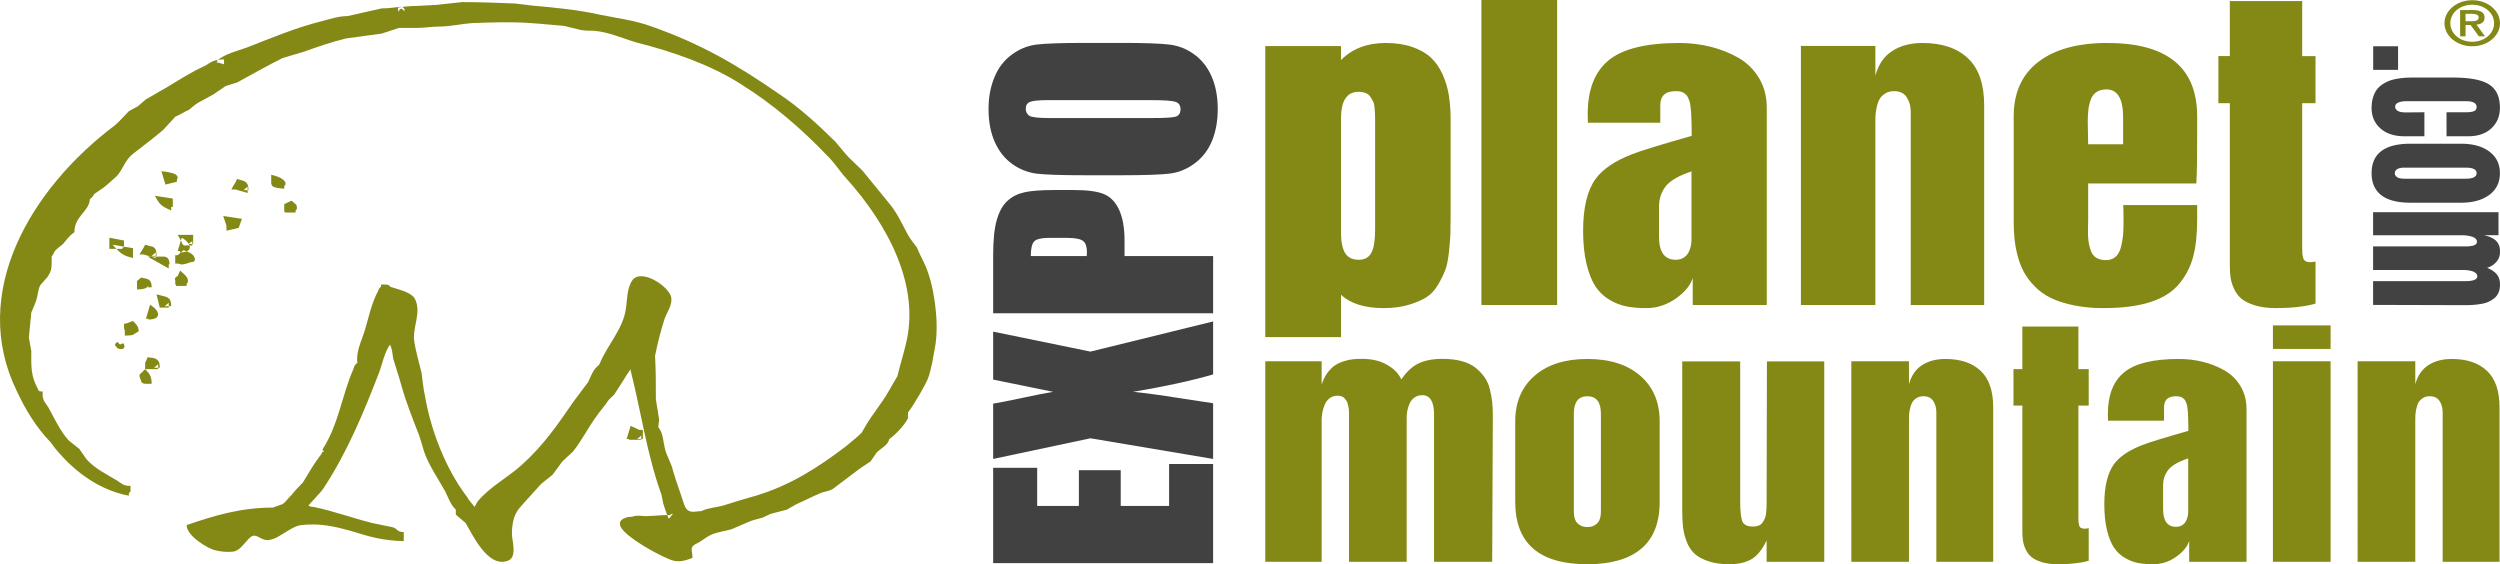 <?xml version="1.0" encoding="UTF-8" standalone="no"?>
<svg
   width="221.542"
   height="50"
   viewBox="0 0 221.542 50"
   version="1.1"
   id="svg24"
   xmlns="http://www.w3.org/2000/svg"
   xmlns:svg="http://www.w3.org/2000/svg">
  <defs
     id="defs28" />
  <g
     fill="none"
     fill-rule="evenodd"
     id="g1200"
     style="display:inline"
     transform="translate(-0.001)">
    <path
       d="m 55.528,38.91 0.36,-1.178 c 0.217,0.124 0.433,0.185 0.649,0.31 0,0 0,0.062 0.432,0.062 v 0.805 h -0.505 l 0.36,-0.31 v 0.372 h -1.08 V 38.909 H 55.528 Z M 26.196,18.834 H 25.259 V 18.772 H 25.188 V 18.09 l 0.648,-0.31 0.432,0.372 c 0,0.062 0.145,0.372 -0.072,0.496 z m -1.008,-2.107 c -0.505,-0.061 -0.649,-0.061 -0.793,-0.123 -0.145,0 -0.36,-0.125 -0.36,-0.434 v -0.681 c 0.287,0.061 1.008,0.247 1.224,0.62 0.073,0.123 0.073,0.309 -0.071,0.37 z m -4.685,0.062 c 0.288,-0.557 0.36,-0.557 0.505,-0.93 l 0.432,0.125 c 0.504,0.124 0.576,0.434 0.576,0.867 h -0.432 l 0.36,-0.31 V 17.1 l -1.08,-0.31 h -0.361 z m -0.432,3.656 v -0.434 l -0.289,-0.868 1.658,0.248 -0.288,0.806 z m -4.324,1.797 0.36,-1.177 c 0.793,0.433 1.153,1.3 -0.144,1.3 v -0.123 z m 1.297,-0.868 v 0.372 H 16.54 c -0.218,0.062 -0.433,-0.062 -0.433,-0.31 l -0.36,-0.62 h 1.37 v 0.806 h -0.434 l 0.36,-0.248 z m -0.793,0.806 c 0.289,0.062 0.865,0.31 0.937,0.558 0.144,0.247 0.144,0.495 -0.288,0.495 -0.36,0.124 -0.793,0.31 -1.082,0.124 H 15.53 v -0.744 h 0.217 z m 0.289,3.16 H 15.603 V 25.215 H 15.53 v -0.37 c -0.072,-0.125 0,-0.31 0.217,-0.373 l 0.216,-0.496 c 0.504,0.434 0.577,0.559 0.648,0.682 0.072,0.248 0.072,0.372 -0.071,0.495 v 0.186 z m -0.865,-9.232 -1.01,0.248 -0.36,-1.178 c 0.217,0 1.08,0.124 1.298,0.31 0.215,0.187 0.144,0.372 0.072,0.434 z m -0.721,10.719 v 0.433 h -0.793 l -0.289,-1.178 0.721,0.186 c 0.505,0.125 0.577,0.435 0.577,0.869 h -0.577 l 0.36,-0.31 z m 0.216,-8.179 c -0.865,-0.371 -1.01,-0.496 -1.442,-1.3 l 1.586,0.248 v 0.742 H 15.17 Z m -0.216,5.143 -1.874,-1.053 h 1.442 c 0.144,0 0.504,0.062 0.504,0.681 h -0.072 z m -2.018,4.46 0.36,-1.239 c 0.793,0.434 1.153,1.302 -0.144,1.302 v -0.062 h -0.216 z m 1.081,4.028 v 0.433 h -1.153 v -0.557 c 0.072,-0.124 0.072,-0.186 0.216,-0.496 l 0.504,0.062 c 0.505,0.124 0.577,0.434 0.577,0.867 h -0.505 z m -1.081,1.734 c -0.216,0 -0.433,-0.061 -0.433,-0.309 C 12.432,33.58 12.36,33.457 12.36,33.208 l 0.504,-0.496 c 0.432,0.434 0.576,0.682 0.576,1.301 z M 12.36,22.551 c 0.288,-0.495 0.36,-0.557 0.504,-0.867 l 0.432,0.124 c 0.505,0.061 0.576,0.372 0.576,0.867 H 13.44 l 0.36,-0.31 v 0.496 l -1.08,-0.31 z m 0.864,2.788 c -0.144,0.124 -0.36,0.31 -1.081,0.31 v -0.743 l 0.36,-0.31 0.289,0.062 c 0.504,0.062 0.648,0.31 0.648,0.805 h -0.504 z m -1.44,3.098 0.287,0.31 c 0.144,0.186 0.216,0.31 0.216,0.62 -0.144,0.062 -0.288,0.186 -0.432,0.248 l -0.071,0.062 c -0.073,0 -0.145,0.062 -0.722,0.062 V 29.305 C 10.99,29.181 10.99,29.057 10.99,28.685 h 0.145 z m -0.866,1.983 c 0.217,0.248 0.144,0.62 -0.36,0.495 l -0.144,-0.06 c -0.217,-0.249 -0.361,-0.311 0,-0.56 0.288,0.373 0.216,0.187 0.504,0.125 z m 0.866,-8.426 v 0.867 c -0.722,-0.186 -1.01,-0.248 -1.803,-1.177 z m -0.938,0.062 H 9.693 v -0.991 l 1.297,0.248 v 0.619 H 10.846 Z M 35.422,0.806 c 0,0.123 -0.073,0.185 -0.146,0.185 V 0.681 C 36.142,0.495 36.789,0.558 37.511,0.495 L 38.665,0.433 40.97,0.185 c 1.586,0 3.099,0.063 4.684,0.125 l 1.513,0.185 c 2.09,0.186 4.037,0.372 5.982,0.805 1.514,0.31 3.099,0.496 4.614,1.054 4.394,1.55 7.565,3.408 11.241,5.948 1.873,1.239 3.532,2.789 5.044,4.275 0.433,0.496 0.793,0.992 1.226,1.425 0.361,0.372 0.793,0.744 1.154,1.116 0.792,0.991 1.585,1.92 2.377,2.912 0.721,0.866 1.153,1.859 1.659,2.788 0.215,0.371 0.504,0.743 0.792,1.115 0.216,0.558 0.504,1.053 0.72,1.549 0.793,1.734 1.226,4.894 0.938,6.94 -0.073,0.556 -0.217,1.114 -0.29,1.672 -0.144,0.557 -0.215,1.053 -0.432,1.549 -0.144,0.371 -1.152,2.169 -1.728,2.911 v 0.434 c 0,0.31 -1.011,1.487 -1.659,1.921 -0.144,0.62 -0.792,0.806 -1.153,1.24 l -0.504,0.743 -0.937,0.62 -2.378,1.796 c -0.36,0.248 -0.865,0.248 -1.225,0.434 -0.722,0.31 -1.298,0.62 -2.018,0.93 l -0.866,0.494 -1.44,0.373 -0.65,0.31 c -0.359,0.123 -0.72,0.186 -1.08,0.309 l -1.73,0.744 c -0.648,0.186 -1.368,0.248 -1.945,0.558 -0.36,0.185 -0.722,0.495 -1.08,0.681 l -0.146,0.062 c -0.216,0.124 -0.36,0.247 -0.36,0.495 0,0.186 0.072,0.31 0.072,0.744 -0.648,0.248 -1.151,0.371 -1.656,0.248 -0.865,-0.186 -4.613,-2.23 -4.757,-3.16 -0.145,-0.558 0.648,-0.743 1.08,-0.743 0.505,-0.186 1.01,0 1.442,-0.062 0.504,0 1.513,-0.124 1.873,-0.063 l 0.145,-0.123 h 0.144 l -0.36,0.433 C 59.059,45.539 58.914,45.044 58.771,44.61 L 58.626,43.866 C 57.329,40.272 56.825,36.554 55.888,32.837 v -0.124 c -0.216,0.31 -0.432,0.62 -0.649,0.992 l -0.792,1.238 -0.504,0.497 c -0.361,0.558 -0.794,0.991 -1.154,1.548 -0.72,0.992 -1.225,2.046 -2.019,3.036 l -0.936,0.868 -0.864,1.177 -1.009,0.806 c -0.648,0.743 -1.37,1.487 -1.947,2.169 -0.505,0.618 -0.648,1.424 -0.648,2.291 0,0.558 0.506,2.045 -0.36,2.355 -1.802,0.681 -3.171,-2.417 -3.747,-3.346 l -0.864,-0.743 v -0.435 c -0.505,-0.494 -0.65,-1.053 -0.938,-1.61 -0.648,-1.178 -1.441,-2.292 -1.874,-3.532 -0.145,-0.495 -0.288,-0.99 -0.432,-1.424 -0.576,-1.487 -1.153,-2.912 -1.586,-4.462 -0.216,-0.805 -0.505,-1.61 -0.72,-2.354 -0.073,-0.433 -0.073,-0.868 -0.29,-1.24 -0.503,0.744 -0.647,1.612 -0.937,2.418 -1.368,3.531 -2.809,7.062 -4.971,10.346 -0.144,0.248 -1.298,1.425 -1.298,1.487 0,0.062 0.288,0.124 0.288,0.124 h 0.145 c 1.803,0.372 3.459,0.991 5.189,1.425 0.575,0.124 1.225,0.247 1.801,0.372 0.504,0.123 0.361,0.434 1.009,0.434 v 0.805 c -1.945,-0.062 -2.954,-0.372 -4.756,-0.93 -1.37,-0.371 -2.666,-0.681 -4.325,-0.495 -1.08,0.124 -2.234,1.55 -3.242,1.301 -0.649,-0.186 -0.865,-0.681 -1.442,-0.062 -0.36,0.372 -0.793,1.054 -1.369,1.115 -0.504,0.062 -1.08,0 -1.585,-0.123 -0.577,-0.124 -2.522,-1.24 -2.522,-2.23 2.522,-0.869 4.827,-1.55 7.638,-1.55 l 0.865,-0.31 c 0.289,-0.186 0.504,-0.558 0.793,-0.805 0.288,-0.372 0.648,-0.743 1.01,-1.115 0.503,-0.806 0.936,-1.611 1.513,-2.355 0.072,-0.062 0.216,-0.31 0.216,-0.372 h 0.143 l -0.143,-0.186 c 1.441,-2.23 1.729,-4.832 2.738,-7.125 0.072,-0.247 0.144,-0.433 0.36,-0.557 -0.143,-0.992 0.36,-1.921 0.648,-2.85 0.362,-1.178 0.577,-2.417 1.225,-3.594 V 25.65 c 0.072,-0.123 0.145,-0.186 0.218,-0.248 v -0.186 h 0.432 c 0.144,0 0.36,0.063 0.36,0.186 0.72,0.248 1.73,0.434 2.162,0.992 0.72,1.24 -0.216,2.602 0,3.903 0.143,0.93 0.433,1.86 0.648,2.788 0.072,0.62 0.145,1.302 0.29,1.983 0.504,2.974 1.801,6.443 3.747,8.983 0.143,0.31 0.432,0.559 0.648,0.868 l 0.288,-0.495 c 1.08,-1.301 2.667,-2.106 3.892,-3.222 1.946,-1.735 3.243,-3.656 4.611,-5.638 0.434,-0.558 0.867,-1.177 1.299,-1.735 0.217,-0.496 0.432,-1.116 0.936,-1.487 l 0.072,-0.124 c 0.65,-1.61 2.09,-3.098 2.307,-4.833 0.144,-0.805 0.072,-1.797 0.576,-2.54 0.793,-1.116 3.315,0.557 3.46,1.55 0.071,0.68 -0.361,1.238 -0.578,1.795 -0.355,1.097 -0.644,2.214 -0.864,3.346 0.072,1.301 0.072,2.54 0.072,3.841 l 0.288,1.798 -0.072,0.681 c 0.433,0.496 0.433,1.3 0.576,1.859 0.145,0.681 0.578,1.3 0.722,1.982 0.287,0.992 0.648,1.92 0.936,2.85 0.145,0.434 0.289,0.806 0.865,0.806 l 0.72,-0.062 c 0.649,-0.31 1.299,-0.31 1.946,-0.496 L 65.69,44.3 c 0.432,-0.124 0.863,-0.249 1.295,-0.372 3.1,-0.929 5.55,-2.54 7.928,-4.337 0.505,-0.434 1.01,-0.805 1.442,-1.239 l 0.36,-0.62 c 0.576,-0.991 1.37,-1.92 1.946,-2.912 l 0.865,-1.487 c 0.216,-0.93 0.504,-1.797 0.721,-2.726 1.37,-5.267 -1.586,-10.718 -5.26,-14.808 -0.578,-0.62 -1.01,-1.363 -1.659,-1.982 C 71.022,11.4 68.428,9.169 65.618,7.434 63.023,5.762 59.636,4.584 56.464,3.78 55.167,3.407 54.014,2.85 52.644,2.726 c -0.359,0 -0.72,0 -1.153,-0.062 L 49.978,2.292 C 49.042,2.23 48.034,2.107 47.024,2.044 c -1.73,-0.123 -3.387,-0.06 -5.117,0 -1.009,0.063 -2.017,0.31 -3.027,0.31 -0.648,0 -1.297,0.124 -1.946,0.124 H 35.35 l -1.513,0.496 -3.17,0.433 c -1.299,0.31 -2.524,0.744 -3.75,1.178 -0.648,0.186 -1.224,0.371 -1.873,0.558 -1.37,0.681 -2.666,1.424 -4.035,2.168 l -1.01,0.31 -1.08,0.743 -1.37,0.743 c -0.288,0.186 -0.504,0.372 -0.792,0.62 -0.434,0.186 -0.793,0.433 -1.226,0.62 l -1.08,1.177 c -0.866,0.743 -1.802,1.425 -2.666,2.107 -0.722,0.557 -0.866,1.363 -1.443,1.982 -0.432,0.372 -0.793,0.744 -1.225,1.054 l -0.72,0.494 -0.072,0.063 c -0.072,0.186 -0.217,0.31 -0.36,0.434 -0.073,1.115 -1.37,1.486 -1.37,2.912 -0.504,0.371 -0.648,0.62 -1.008,1.053 -0.217,0.186 -0.506,0.372 -0.722,0.62 -0.072,0.123 -0.144,0.31 -0.288,0.496 v 0.495 c 0,0.31 0,0.62 -0.144,0.929 l -0.216,0.373 -0.65,0.743 c -0.215,0.433 -0.215,0.93 -0.36,1.363 -0.144,0.371 -0.287,0.743 -0.432,1.052 l -0.216,2.232 0.216,1.177 c 0,1.3 -0.071,2.167 0.577,3.345 0.072,0.124 0,0.248 0.433,0.248 -0.073,0.93 0.288,0.93 0.648,1.673 0.504,0.929 0.937,1.859 1.658,2.665 l 0.937,0.744 0.648,0.929 c 0.72,0.804 1.73,1.3 2.666,1.858 0.505,0.31 0.577,0.495 1.225,0.495 v 0.372 c 0,0.124 0,0.186 -0.144,0.248 v 0.248 C 8.757,43.432 6.667,41.758 5.298,40.211 5.012,39.898 4.747,39.567 4.505,39.219 3.135,37.794 2.198,36.183 1.479,34.634 c -4.253,-8.736 1.296,-17.967 8.72,-23.543 0.432,-0.373 0.792,-0.806 1.224,-1.24 l 0.793,-0.433 0.72,-0.62 c 0.577,-0.31 1.154,-0.682 1.73,-0.991 1.153,-0.682 2.163,-1.364 3.388,-1.921 0.72,-0.372 0.793,-0.62 1.801,-0.62 V 5.7 L 19.207,5.514 v 0.062 h 0.072 c 0,-0.123 0,-0.123 -0.072,-0.186 0.72,-0.62 1.802,-0.867 2.666,-1.177 2.234,-0.867 4.252,-1.735 6.703,-2.354 0.72,-0.186 1.441,-0.435 2.234,-0.435 l 1.369,-0.309 1.658,-0.372 c 0.504,0 1.008,-0.062 1.513,-0.124 h 0.073 c 0.287,-0.061 0.432,0.124 0.432,0.31 V 0.991 L 35.566,0.743 c 0,0.063 -0.071,0.063 -0.143,0.063 z"
       fill="#003366"
       id="path1194"
       style="fill:#838914;fill-opacity:1" />
  </g>
  <g
     id="g2700"
     style="display:inline"
     transform="translate(21.473)">
    <g
       fill="none"
       fill-rule="evenodd"
       id="g2680"
       style="display:inline"
       transform="translate(2.725)">
      <path
         d="m 94.636,10.524 v 10.049 c 0,0.826 0.12,1.44 0.36,1.843 0.24,0.403 0.648,0.604 1.226,0.604 0.516,0 0.885,-0.206 1.105,-0.62 0.222,-0.412 0.333,-1.103 0.333,-2.072 V 10.585 C 97.66,10.35 97.656,10.182 97.65,10.08 97.639,9.909 97.627,9.739 97.614,9.568 97.595,9.328 97.554,9.145 97.494,9.017 97.42,8.869 97.336,8.726 97.244,8.589 97.142,8.433 96.994,8.313 96.821,8.245 96.618,8.169 96.402,8.132 96.185,8.137 c -1.032,0 -1.549,0.796 -1.549,2.387 z m 0,19.349 h -6.71 V 4.084 h 6.71 v 1.24 c 0.996,-1.01 2.317,-1.515 3.964,-1.515 0.885,0 1.668,0.117 2.35,0.352 0.682,0.234 1.235,0.55 1.659,0.948 0.424,0.398 0.768,0.892 1.032,1.484 0.264,0.591 0.448,1.208 0.553,1.85 0.105,0.643 0.157,1.357 0.157,2.142 v 8.474 c 0,0.734 -0.007,1.292 -0.019,1.674 -0.024,0.534 -0.067,1.068 -0.129,1.599 -0.073,0.683 -0.181,1.213 -0.323,1.59 -0.178,0.453 -0.394,0.891 -0.644,1.308 -0.29,0.495 -0.64,0.87 -1.051,1.125 -0.412,0.255 -0.937,0.476 -1.576,0.665 -0.64,0.189 -1.37,0.283 -2.194,0.283 -1.659,0 -2.919,-0.392 -3.779,-1.178 z m 12.443,-2.845 h 6.71 V 0 h -6.71 z M 122.82,18.31 v 2.676 c 0,1.356 0.492,2.034 1.475,2.034 0.27,0 0.504,-0.06 0.7,-0.183 0.198,-0.123 0.345,-0.28 0.443,-0.475 0.098,-0.193 0.166,-0.382 0.203,-0.566 0.037,-0.183 0.055,-0.372 0.055,-0.565 v -6.042 c -1.13,0.377 -1.892,0.818 -2.285,1.323 -0.393,0.505 -0.59,1.104 -0.59,1.797 m -6.728,2.141 c 0,-2.028 0.362,-3.553 1.087,-4.573 0.627,-0.877 1.715,-1.616 3.263,-2.218 0.786,-0.306 2.544,-0.846 5.272,-1.621 v -0.046 c 0,-0.326 -0.004,-0.591 -0.009,-0.796 -0.008,-0.229 -0.014,-0.459 -0.019,-0.688 -0.004,-0.204 -0.013,-0.408 -0.028,-0.611 -0.014,-0.169 -0.032,-0.337 -0.055,-0.505 -0.017,-0.142 -0.044,-0.283 -0.083,-0.421 -0.036,-0.11 -0.079,-0.217 -0.129,-0.321 -0.043,-0.1 -0.106,-0.191 -0.184,-0.268 -0.071,-0.063 -0.148,-0.12 -0.23,-0.168 -0.094,-0.054 -0.197,-0.09 -0.304,-0.107 -0.125,-0.021 -0.252,-0.031 -0.379,-0.03 -0.91,0 -1.364,0.418 -1.364,1.254 v 1.544 h -6.414 c -0.015,-0.25 -0.021,-0.5 -0.019,-0.75 0,-2.181 0.624,-3.78 1.871,-4.794 1.247,-1.015 3.333,-1.522 6.258,-1.522 0.947,0 1.862,0.11 2.747,0.329 0.885,0.22 1.708,0.545 2.47,0.979 0.757,0.429 1.39,1.049 1.834,1.797 0.46,0.765 0.69,1.642 0.69,2.63 v 17.484 h -6.561 v -2.386 c -0.221,0.673 -0.731,1.285 -1.53,1.835 -0.799,0.55 -1.66,0.826 -2.58,0.826 -0.587,0.007 -1.174,-0.042 -1.752,-0.145 -0.534,-0.109 -1.045,-0.308 -1.511,-0.59 -0.501,-0.293 -0.928,-0.699 -1.245,-1.185 -0.326,-0.494 -0.59,-1.157 -0.792,-1.988 -0.203,-0.83 -0.304,-1.813 -0.304,-2.945 m 19.299,6.578 V 4.068 h 6.6 V 6.7 c 0.27,-0.99 0.77,-1.718 1.502,-2.187 0.731,-0.47 1.619,-0.704 2.663,-0.704 1.733,0 3.079,0.45 4.037,1.354 0.96,0.902 1.439,2.292 1.439,4.168 v 17.697 h -6.508 V 9.897 c 0,-0.48 -0.117,-0.903 -0.35,-1.27 -0.234,-0.367 -0.608,-0.55 -1.124,-0.55 -0.32,0 -0.59,0.073 -0.812,0.221 -0.22,0.148 -0.384,0.316 -0.488,0.505 -0.12,0.233 -0.204,0.483 -0.249,0.742 -0.051,0.231 -0.085,0.466 -0.101,0.703 -0.006,0.163 -0.01,0.378 -0.01,0.643 V 27.028 Z M 162.47,7.923 c -0.343,0 -0.632,0.074 -0.866,0.222 -0.241,0.158 -0.422,0.392 -0.515,0.665 -0.111,0.296 -0.185,0.6 -0.222,0.91 -0.036,0.312 -0.055,0.692 -0.055,1.14 0,0.214 0.006,0.536 0.019,0.964 0.011,0.428 0.018,0.75 0.018,0.963 h 3.097 v -2.386 c 0,-1.651 -0.492,-2.478 -1.475,-2.478 m -0.258,19.38 c -0.897,0.009 -1.793,-0.076 -2.673,-0.252 -0.799,-0.169 -1.472,-0.388 -2.018,-0.658 -0.529,-0.257 -1.01,-0.604 -1.42,-1.025 -0.372,-0.376 -0.692,-0.8 -0.95,-1.262 -0.247,-0.464 -0.435,-0.957 -0.561,-1.468 -0.133,-0.502 -0.225,-1.013 -0.277,-1.53 -0.045,-0.519 -0.067,-1.039 -0.065,-1.56 v -9.223 c 0,-2.111 0.729,-3.725 2.185,-4.841 1.456,-1.117 3.493,-1.675 6.11,-1.675 5.31,0 7.964,2.172 7.964,6.516 v 1.667 c 0,2.07 -0.025,3.493 -0.074,4.268 h -9.585 v 3.212 c 0,0.102 -0.003,0.267 -0.01,0.497 -0.006,0.229 -0.008,0.405 -0.008,0.528 0,0.367 0.018,0.68 0.054,0.94 0.038,0.26 0.105,0.526 0.204,0.796 0.098,0.27 0.26,0.474 0.488,0.611 0.227,0.138 0.513,0.207 0.857,0.207 0.357,0 0.645,-0.105 0.867,-0.314 0.22,-0.209 0.377,-0.51 0.47,-0.902 0.092,-0.393 0.15,-0.742 0.175,-1.048 0.024,-0.306 0.036,-0.688 0.036,-1.147 0,-0.897 -0.012,-1.387 -0.036,-1.469 h 6.562 v 1.3 c 0,1.275 -0.117,2.361 -0.35,3.259 -0.23,0.89 -0.655,1.718 -1.245,2.424 -0.596,0.719 -1.447,1.257 -2.552,1.614 -1.107,0.356 -2.489,0.535 -4.148,0.535 M 173.402,0.092 h 6.414 v 4.88 h 1.18 v 4.175 h -1.18 v 12.91 c 0,0.194 0.007,0.347 0.019,0.458 0.012,0.113 0.037,0.232 0.074,0.36 0.029,0.117 0.106,0.217 0.212,0.275 0.123,0.06 0.259,0.089 0.396,0.084 0.16,0 0.32,-0.02 0.48,-0.06 v 3.731 c -0.935,0.265 -2.108,0.398 -3.521,0.398 -0.713,0 -1.325,-0.079 -1.834,-0.237 -0.51,-0.158 -0.907,-0.352 -1.19,-0.581 -0.29,-0.24 -0.52,-0.543 -0.672,-0.887 -0.154,-0.322 -0.26,-0.665 -0.314,-1.018 -0.046,-0.36 -0.067,-0.723 -0.064,-1.086 V 9.147 h -1.014 V 4.971 h 1.014 v -4.88 z m -85.475,31.92 h 4.995 v 2.072 c 0.123,-0.394 0.29,-0.736 0.499,-1.024 0.21,-0.288 0.43,-0.511 0.664,-0.67 0.232,-0.157 0.5,-0.283 0.799,-0.378 0.3,-0.095 0.573,-0.154 0.821,-0.178 0.27,-0.025 0.542,-0.036 0.813,-0.035 0.437,0 0.865,0.051 1.284,0.153 0.419,0.103 0.837,0.299 1.256,0.587 0.418,0.288 0.728,0.65 0.928,1.083 0.447,-0.67 0.953,-1.142 1.52,-1.415 0.565,-0.272 1.272,-0.408 2.12,-0.408 0.636,0 1.204,0.067 1.704,0.201 0.5,0.134 0.909,0.33 1.228,0.586 0.318,0.257 0.585,0.537 0.799,0.841 0.214,0.304 0.37,0.657 0.47,1.06 0.1,0.402 0.17,0.781 0.208,1.137 0.038,0.355 0.057,0.75 0.057,1.184 l -0.057,12.979 h -5.152 v -13.05 c 0,-1.145 -0.348,-1.717 -1.042,-1.717 -0.266,0 -0.497,0.069 -0.692,0.207 -0.196,0.138 -0.34,0.318 -0.436,0.539 -0.091,0.207 -0.158,0.423 -0.2,0.645 -0.038,0.21 -0.056,0.417 -0.056,0.622 v 12.754 h -5.11 V 36.743 c 0,-0.067 -0.002,-0.17 -0.007,-0.308 -0.002,-0.111 -0.013,-0.223 -0.035,-0.332 l -0.071,-0.308 c -0.022,-0.105 -0.063,-0.205 -0.122,-0.295 -0.054,-0.077 -0.113,-0.151 -0.178,-0.22 -0.069,-0.073 -0.155,-0.128 -0.25,-0.16 -0.108,-0.036 -0.221,-0.054 -0.335,-0.053 -0.276,0 -0.512,0.07 -0.707,0.213 -0.197,0.145 -0.35,0.342 -0.442,0.569 -0.1,0.237 -0.172,0.47 -0.214,0.698 -0.043,0.231 -0.064,0.465 -0.064,0.7 v 12.54 h -4.995 z m 27.343,4.654 v 8.68 c 0,0.474 0.112,0.819 0.335,1.036 0.224,0.217 0.512,0.326 0.864,0.326 0.352,0 0.64,-0.109 0.864,-0.326 0.223,-0.217 0.335,-0.562 0.335,-1.036 v -8.68 c 0,-1.034 -0.4,-1.552 -1.2,-1.552 -0.798,0 -1.198,0.518 -1.198,1.552 M 116.469,50 c -4.262,0 -6.393,-1.843 -6.393,-5.53 v -7.13 c 0,-1.697 0.57,-3.043 1.712,-4.037 1.142,-0.995 2.702,-1.493 4.68,-1.493 1.99,0 3.554,0.498 4.696,1.493 1.142,0.994 1.712,2.34 1.712,4.038 v 7.129 c 0,1.855 -0.545,3.24 -1.634,4.156 -1.089,0.916 -2.68,1.374 -4.773,1.374 m 15.912,-17.976 h 5.08 v 17.763 h -5.108 v -1.895 c -0.4,0.837 -0.859,1.398 -1.378,1.681 -0.518,0.285 -1.158,0.427 -1.919,0.427 -0.723,0 -1.346,-0.089 -1.869,-0.267 -0.524,-0.177 -0.934,-0.402 -1.227,-0.675 -0.311,-0.296 -0.548,-0.661 -0.693,-1.065 -0.159,-0.409 -0.267,-0.837 -0.321,-1.273 -0.048,-0.411 -0.071,-0.9 -0.071,-1.469 V 32.024 h 5.137 v 12.375 c 0,0.9 0.065,1.502 0.193,1.806 0.128,0.304 0.444,0.455 0.949,0.455 0.19,0 0.359,-0.03 0.507,-0.088 0.141,-0.054 0.261,-0.152 0.342,-0.279 0.08,-0.126 0.147,-0.248 0.2,-0.366 0.052,-0.12 0.088,-0.275 0.107,-0.468 0.019,-0.194 0.031,-0.346 0.035,-0.457 0.005,-0.11 0.008,-0.264 0.008,-0.461 v -0.142 z m 7.479,17.763 V 32.012 h 5.108 v 2.037 c 0.21,-0.766 0.597,-1.33 1.164,-1.694 0.566,-0.363 1.253,-0.545 2.061,-0.545 1.342,0 2.384,0.35 3.126,1.049 0.742,0.698 1.113,1.774 1.113,3.226 v 13.702 h -5.038 V 36.524 c 0,-0.371 -0.09,-0.699 -0.27,-0.983 -0.182,-0.284 -0.472,-0.427 -0.871,-0.427 -0.248,0 -0.457,0.058 -0.628,0.172 -0.156,0.098 -0.286,0.232 -0.379,0.391 -0.08,0.146 -0.145,0.337 -0.192,0.574 -0.04,0.179 -0.067,0.362 -0.08,0.545 -0.003,0.127 -0.006,0.292 -0.006,0.497 v 12.494 z m 15.155,-20.854 h 4.967 v 3.778 h 0.913 v 3.232 h -0.913 v 9.995 c 0,0.15 0.005,0.269 0.014,0.355 0.01,0.087 0.028,0.18 0.057,0.279 0.028,0.099 0.084,0.17 0.164,0.213 0.08,0.043 0.183,0.065 0.308,0.065 0.122,0 0.246,-0.016 0.37,-0.048 v 2.89 c -0.723,0.205 -1.632,0.308 -2.726,0.308 -0.552,0 -1.025,-0.061 -1.42,-0.184 -0.395,-0.122 -0.701,-0.272 -0.92,-0.45 -0.225,-0.185 -0.403,-0.421 -0.521,-0.687 -0.119,-0.249 -0.201,-0.514 -0.243,-0.787 -0.036,-0.279 -0.052,-0.559 -0.05,-0.84 V 35.942 H 154.23 V 32.71 h 0.785 v -3.778 z m 12.473,14.104 v 2.072 c 0,1.05 0.38,1.575 1.142,1.575 0.209,0 0.39,-0.047 0.542,-0.142 0.146,-0.088 0.265,-0.215 0.343,-0.367 0.076,-0.15 0.128,-0.296 0.157,-0.438 0.028,-0.142 0.042,-0.288 0.042,-0.438 V 40.62 c -0.875,0.292 -1.465,0.634 -1.77,1.024 -0.304,0.391 -0.456,0.855 -0.456,1.392 m -5.209,1.658 c 0,-1.571 0.281,-2.752 0.842,-3.541 0.486,-0.68 1.328,-1.251 2.527,-1.717 0.608,-0.237 1.969,-0.655 4.081,-1.256 v -0.035 c 0,-0.253 -0.002,-0.458 -0.007,-0.616 -0.006,-0.177 -0.011,-0.355 -0.015,-0.532 -0.003,-0.158 -0.009,-0.316 -0.02,-0.474 -0.012,-0.131 -0.026,-0.261 -0.044,-0.391 -0.013,-0.11 -0.034,-0.219 -0.064,-0.326 -0.028,-0.085 -0.061,-0.168 -0.1,-0.248 -0.034,-0.078 -0.082,-0.149 -0.143,-0.208 -0.055,-0.049 -0.115,-0.093 -0.178,-0.13 -0.073,-0.042 -0.152,-0.07 -0.235,-0.083 -0.097,-0.016 -0.195,-0.024 -0.293,-0.024 -0.705,0 -1.056,0.324 -1.056,0.972 v 1.195 h -4.967 c -0.011,-0.193 -0.016,-0.387 -0.014,-0.58 0,-1.69 0.483,-2.927 1.45,-3.712 0.964,-0.786 2.58,-1.178 4.843,-1.178 0.734,0 1.442,0.084 2.127,0.254 0.685,0.17 1.322,0.423 1.912,0.758 0.59,0.335 1.064,0.8 1.42,1.392 0.358,0.592 0.536,1.27 0.536,2.036 V 49.786 H 169.8 V 47.94 c -0.171,0.52 -0.566,0.994 -1.184,1.42 -0.584,0.415 -1.282,0.639 -1.998,0.64 -0.514,0 -0.966,-0.038 -1.356,-0.112 -0.413,-0.084 -0.809,-0.239 -1.17,-0.457 -0.388,-0.227 -0.718,-0.541 -0.964,-0.917 -0.252,-0.383 -0.456,-0.896 -0.613,-1.54 -0.157,-0.643 -0.236,-1.403 -0.236,-2.28 m 14.942,5.093 h 5.11 V 32.012 h -5.11 z m 0,-18.864 h 5.11 v -2.085 h -5.11 z m 7.506,18.864 V 32.012 h 5.11 v 2.037 c 0.21,-0.766 0.597,-1.33 1.163,-1.694 0.566,-0.363 1.253,-0.545 2.062,-0.545 1.342,0 2.383,0.35 3.125,1.049 0.743,0.698 1.114,1.774 1.114,3.226 v 13.702 h -5.038 V 36.524 c 0,-0.371 -0.091,-0.699 -0.272,-0.983 -0.18,-0.284 -0.47,-0.427 -0.87,-0.427 -0.247,0 -0.456,0.058 -0.627,0.172 -0.156,0.098 -0.287,0.232 -0.38,0.391 -0.08,0.146 -0.144,0.337 -0.191,0.574 -0.04,0.179 -0.066,0.362 -0.079,0.545 -0.005,0.127 -0.007,0.292 -0.007,0.497 v 12.494 z"
         fill="#003366"
         id="path2678"
         style="fill:#838914;fill-opacity:1" />
    </g>
    <g
       id="g2686"
       style="display:inline"
       transform="translate(2.725)">
      <path
         fill="#999"
         d="m 186.106,6.19 h 2.206 V 4.101 h -2.206 z m 3.634,0.682 h 3.422 c 1.5,0 2.57,0.203 3.212,0.611 0.642,0.409 0.963,1.095 0.963,2.058 0,0.75 -0.252,1.36 -0.756,1.831 -0.502,0.47 -1.196,0.706 -2.08,0.706 h -1.895 V 9.949 h 1.754 c 0.277,0 0.498,-0.031 0.664,-0.095 0.165,-0.065 0.248,-0.188 0.248,-0.37 0,-0.343 -0.31,-0.514 -0.926,-0.514 h -5.383 c -0.227,0 -0.435,0.039 -0.626,0.117 -0.19,0.078 -0.284,0.206 -0.284,0.385 0,0.05 0.012,0.1 0.036,0.148 a 0.626,0.626 0 0 0 0.127,0.158 c 0.059,0.056 0.154,0.1 0.285,0.134 0.13,0.033 0.29,0.05 0.477,0.05 l 1.667,-0.013 v 2.129 h -1.74 c -0.914,0 -1.633,-0.233 -2.156,-0.697 -0.523,-0.465 -0.784,-1.068 -0.784,-1.81 0,-0.343 0.042,-0.651 0.126,-0.927 0.084,-0.276 0.194,-0.506 0.33,-0.691 0.135,-0.185 0.307,-0.345 0.514,-0.481 0.207,-0.136 0.415,-0.242 0.622,-0.318 0.207,-0.076 0.445,-0.136 0.714,-0.18 0.27,-0.045 0.513,-0.073 0.733,-0.085 0.22,-0.012 0.465,-0.017 0.737,-0.017 m 4.56,7.986 h -5.427 c -0.296,0 -0.511,0.046 -0.647,0.137 -0.136,0.092 -0.204,0.21 -0.204,0.353 0,0.144 0.068,0.261 0.204,0.353 0.136,0.09 0.351,0.136 0.647,0.136 h 5.427 c 0.647,0 0.97,-0.163 0.97,-0.489 0,-0.327 -0.323,-0.49 -0.97,-0.49 m -8.336,0.49 c 0,-1.741 1.152,-2.612 3.457,-2.612 h 4.457 c 1.062,0 1.903,0.233 2.525,0.7 0.622,0.466 0.933,1.104 0.933,1.912 0,0.812 -0.311,1.452 -0.933,1.918 -0.622,0.466 -1.463,0.7 -2.525,0.7 h -4.457 c -1.16,0 -2.026,-0.223 -2.598,-0.668 -0.573,-0.445 -0.86,-1.095 -0.86,-1.95 m 11.247,3.457 v 2.04 h -1.296 c 0.247,0.051 0.46,0.119 0.64,0.204 0.181,0.086 0.32,0.176 0.419,0.272 0.099,0.095 0.178,0.203 0.237,0.326 0.06,0.123 0.096,0.234 0.11,0.335 0.016,0.101 0.023,0.212 0.023,0.333 0,0.179 -0.032,0.353 -0.096,0.525 -0.064,0.17 -0.186,0.341 -0.367,0.512 -0.18,0.171 -0.406,0.297 -0.677,0.379 0.42,0.183 0.714,0.39 0.885,0.62 0.17,0.232 0.255,0.52 0.255,0.867 0,0.26 -0.042,0.493 -0.125,0.696 a 1.242,1.242 0 0 1 -0.367,0.502 c -0.16,0.13 -0.335,0.239 -0.526,0.326 -0.19,0.087 -0.411,0.152 -0.662,0.192 a 7.94,7.94 0 0 1 -0.711,0.085 c -0.222,0.016 -0.47,0.023 -0.74,0.023 l -8.115,-0.023 v -2.104 h 8.159 c 0.716,0 1.073,-0.142 1.073,-0.426 a 0.374,0.374 0 0 0 -0.13,-0.283 0.822,0.822 0 0 0 -0.335,-0.178 2.695,2.695 0 0 0 -0.404,-0.081 3.292,3.292 0 0 0 -0.39,-0.023 h -7.973 v -2.088 h 8.155 c 0.042,0 0.106,0 0.192,-0.002 0.087,-0.003 0.156,-0.007 0.208,-0.015 l 0.192,-0.03 a 0.682,0.682 0 0 0 0.186,-0.049 c 0.046,-0.021 0.093,-0.045 0.137,-0.073 a 0.272,0.272 0 0 0 0.133,-0.238 0.374,0.374 0 0 0 -0.133,-0.29 0.87,0.87 0 0 0 -0.356,-0.18 3.037,3.037 0 0 0 -0.437,-0.087 3.504,3.504 0 0 0 -0.436,-0.026 h -7.841 v -2.041 z"
         id="path2682"
         style="fill:#424242;fill-opacity:1" />
      <path
         d="m 194.796,1.881 c 0.349,0 0.657,-0.028 0.657,-0.35 0,-0.268 -0.349,-0.307 -0.618,-0.307 h -0.543 v 0.657 z m -0.06,0.334 h -0.444 v 1.007 h -0.483 V 0.89 h 1.107 c 0.698,0 1.06,0.195 1.06,0.674 0,0.423 -0.329,0.596 -0.718,0.612 l 0.758,1.046 h -0.543 l -0.738,-1.007 z m 0.147,1.486 c 1.086,0 1.938,-0.723 1.938,-1.642 0,-0.918 -0.852,-1.641 -1.938,-1.641 -1.1,0 -1.939,0.723 -1.939,1.641 0,0.919 0.839,1.642 1.94,1.642 z m 0,-3.684 c 1.362,0 2.461,0.913 2.461,2.042 0,1.124 -1.1,2.043 -2.46,2.043 -1.356,0 -2.463,-0.919 -2.463,-2.043 0,-1.13 1.107,-2.042 2.462,-2.042 z"
         fill="#003366"
         id="path2684"
         style="fill:#838914;fill-opacity:1" />
    </g>
    <g
       aria-label="EXPO"
       transform="rotate(-90)"
       id="text311"
       style="font-weight:bold;font-size:24.658px;font-family:'Segoe UI';-inkscape-font-specification:'Segoe UI Bold';text-align:center;letter-spacing:0px;text-anchor:middle;fill:#ffffff;stroke-width:4.993">
      <path
         d="m -49.904,66.537 h 8.452 v 3.901 h -3.383 v 3.696 h 3.167 v 3.708 h -3.167 v 4.286 h 3.72 v 3.901 h -8.789 z"
         style="font-weight:normal;font-stretch:condensed;font-family:Impact;-inkscape-font-specification:'Impact Condensed';fill:#414141"
         id="path411" />
      <path
         d="m -29.388,66.537 -1.77,8.621 2.673,10.872 h -4.696 q -0.843,-2.914 -1.541,-7.092 -0.193,1.842 -0.53,3.913 l -0.482,3.179 h -4.936 l 1.83,-10.872 -1.83,-8.621 h 4.9 q 0.132,0.807 0.53,2.685 0.313,1.433 0.518,2.625 l 1.084,-5.31 z"
         style="font-weight:normal;font-stretch:condensed;font-family:Impact;-inkscape-font-specification:'Impact Condensed';fill:#414141"
         id="path413" />
      <path
         d="m -27.762,66.537 h 5.105 q 2.071,0 3.179,0.325 1.12,0.325 1.674,0.939 0.566,0.614 0.759,1.493 0.205,0.867 0.205,2.697 v 1.698 q 0,1.866 -0.385,2.721 -0.385,0.855 -1.421,1.312 -1.023,0.458 -2.685,0.458 h -1.361 v 7.85 h -5.069 z m 5.069,3.335 v 4.961 q 0.217,0.012 0.373,0.012 0.698,0 0.963,-0.337 0.277,-0.349 0.277,-1.433 v -1.601 q 0,-0.999 -0.313,-1.3 -0.313,-0.301 -1.3,-0.301 z"
         style="font-weight:normal;font-stretch:condensed;font-family:Impact;-inkscape-font-specification:'Impact Condensed';fill:#414141"
         id="path415" />
      <path
         d="m -3.802,77.951 q 0,2.938 -0.144,4.166 -0.132,1.216 -0.867,2.227 -0.722,1.011 -1.963,1.553 -1.24,0.542 -2.89,0.542 -1.565,0 -2.817,-0.506 -1.24,-0.518 -1.999,-1.541 -0.759,-1.023 -0.903,-2.227 -0.144,-1.204 -0.144,-4.214 v -3.335 q 0,-2.938 0.132,-4.154 0.144,-1.228 0.867,-2.239 0.734,-1.011 1.975,-1.553 1.24,-0.542 2.89,-0.542 1.565,0 2.805,0.518 1.252,0.506 2.011,1.529 0.759,1.023 0.903,2.227 0.144,1.204 0.144,4.214 z m -5.069,-6.405 q 0,-1.361 -0.157,-1.734 -0.144,-0.385 -0.614,-0.385 -0.397,0 -0.614,0.313 -0.205,0.301 -0.205,1.806 v 9.102 q 0,1.698 0.132,2.095 0.144,0.397 0.65,0.397 0.518,0 0.662,-0.458 0.144,-0.458 0.144,-2.179 z"
         style="font-weight:normal;font-stretch:condensed;font-family:Impact;-inkscape-font-specification:'Impact Condensed';fill:#414141"
         id="path417" />
    </g>
  </g>
</svg>
